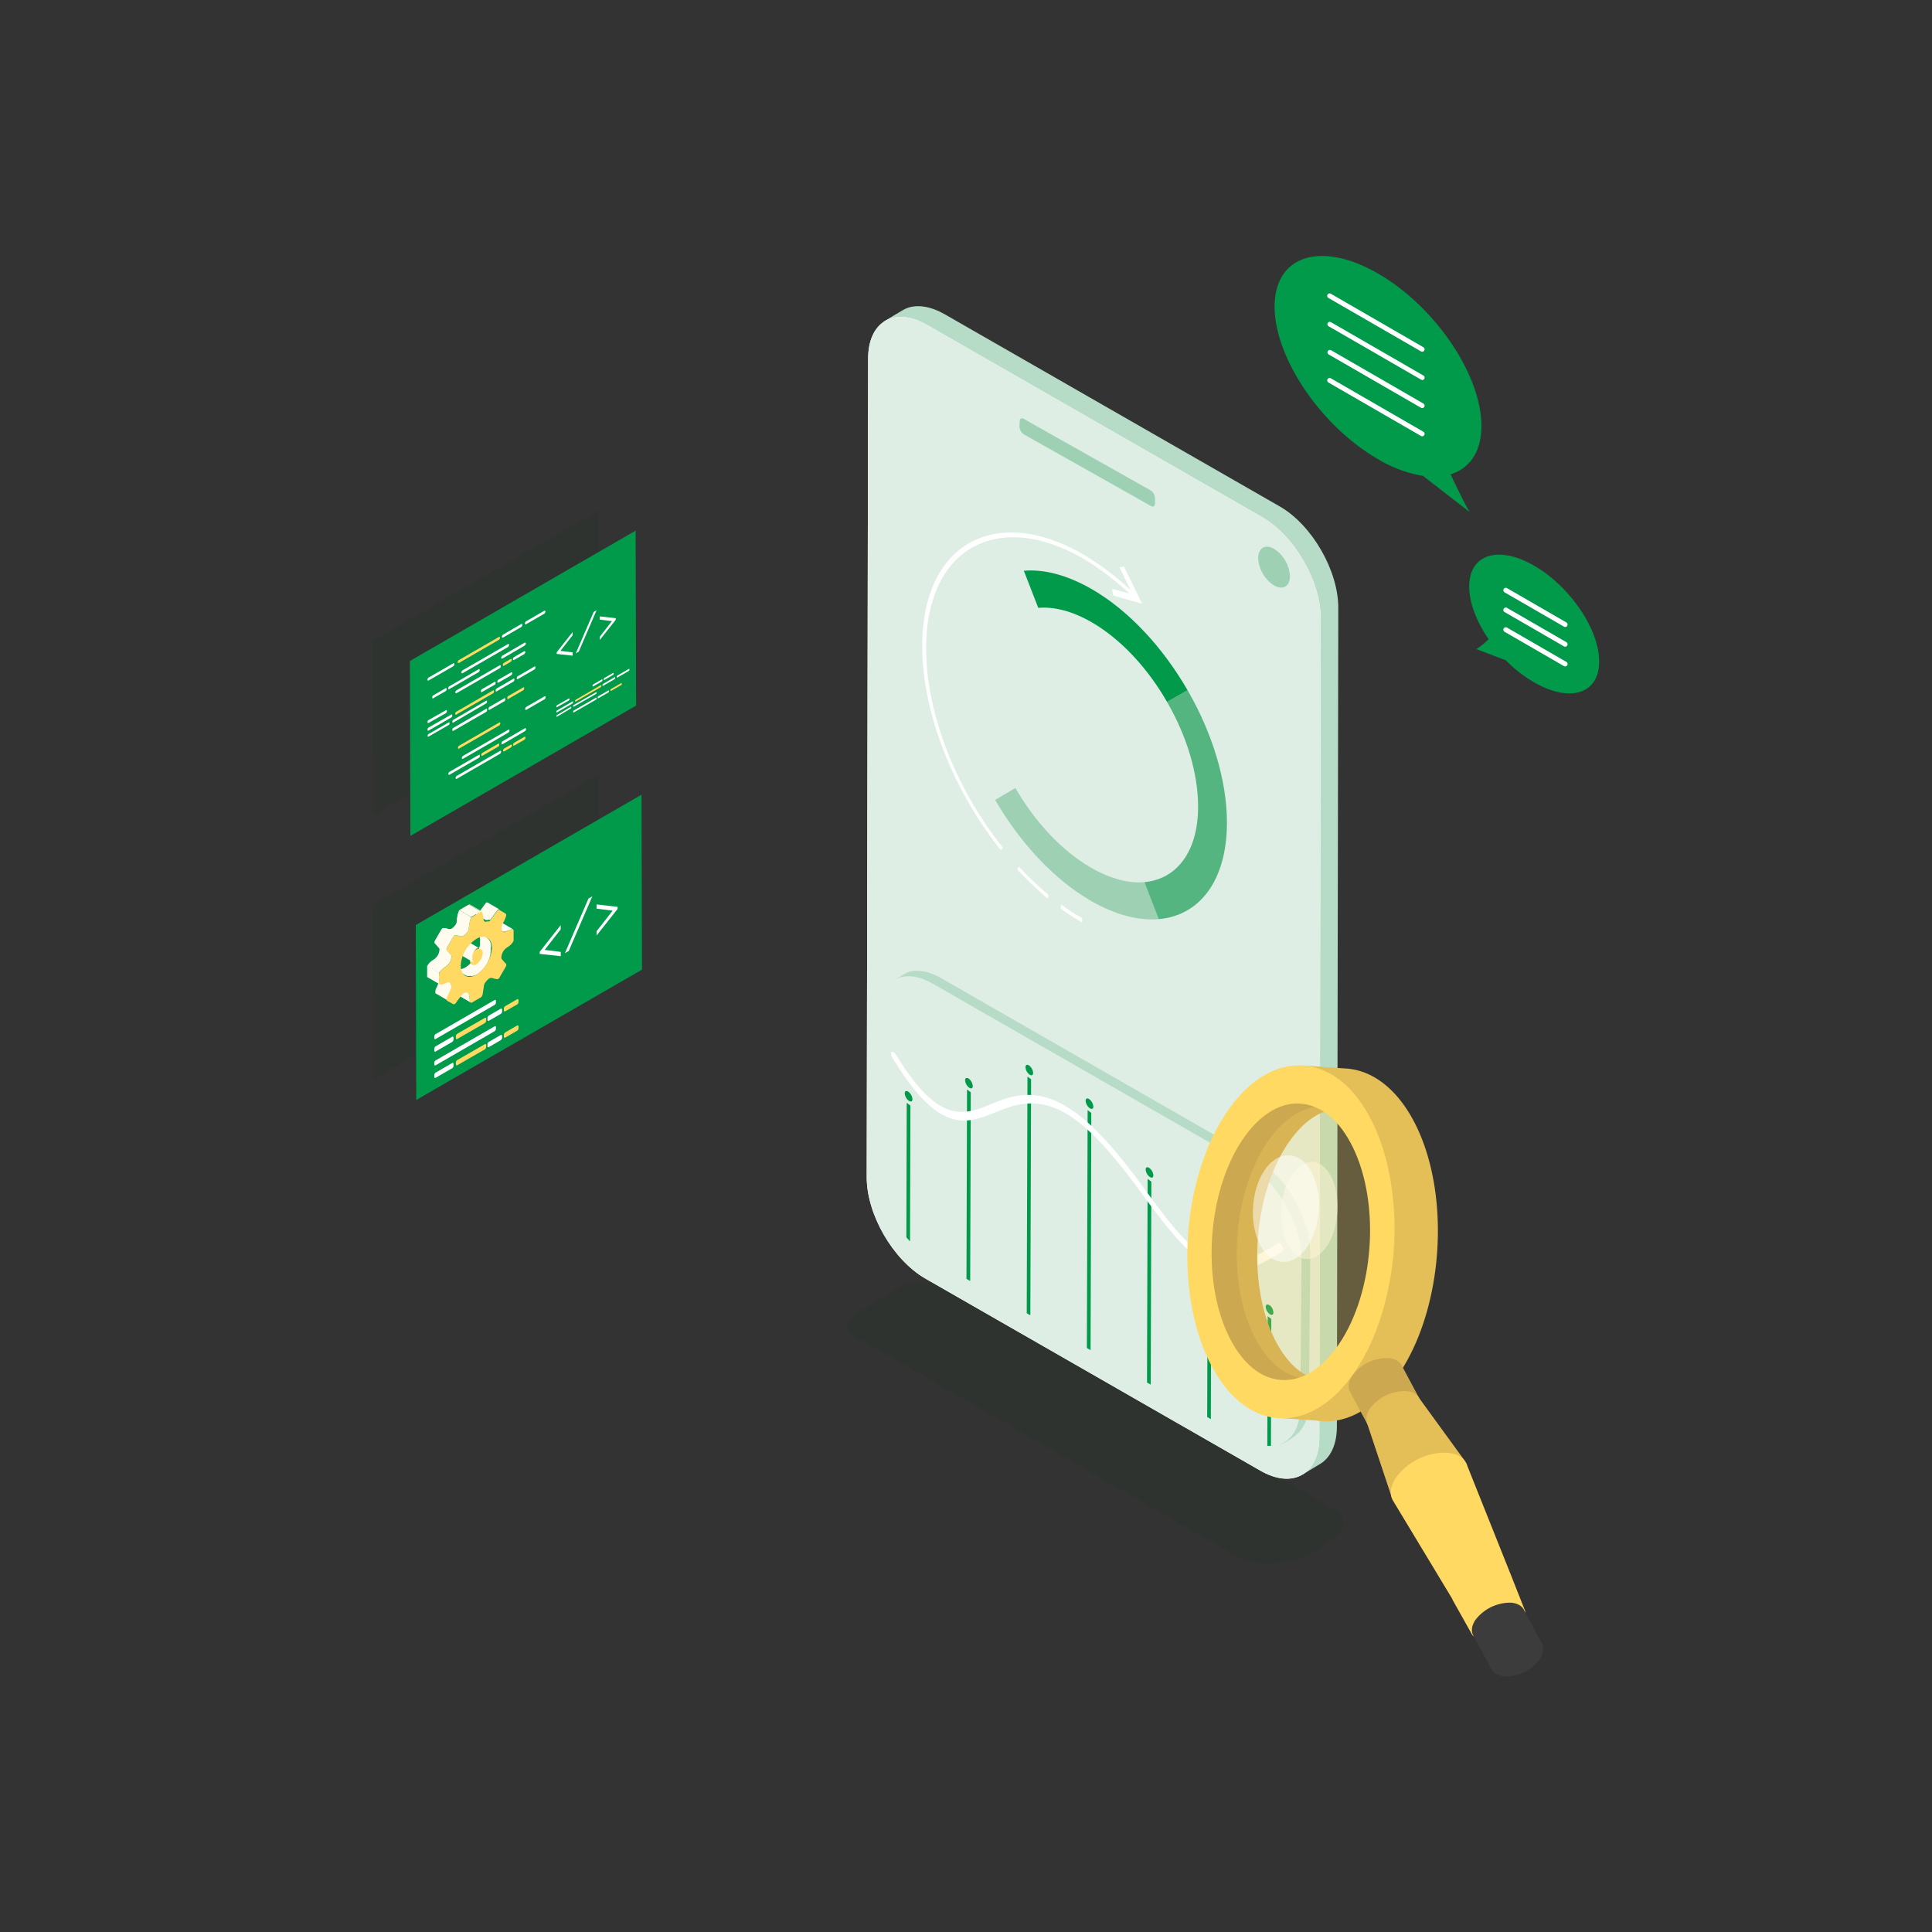 <svg id="Layer_1" data-name="Layer 1" xmlns="http://www.w3.org/2000/svg" xmlns:xlink="http://www.w3.org/1999/xlink" viewBox="0 0 612 612"><rect x="0" y="0" width="612" height="612" fill="#333333" stroke="none"/><defs><style>.cls-1{fill:#d8e4eb;}.cls-2{fill:none;}.cls-3{fill:#cee6d8;}.cls-4,.cls-7{fill:#fff;}.cls-19,.cls-5{fill:#0e331d;opacity:0.1;}.cls-10,.cls-11,.cls-5,.cls-6,.cls-7,.cls-8,.cls-9{fill-rule:evenodd;}.cls-6{fill:#b6dbc6;}.cls-8{fill:#deeee4;}.cls-9{fill:#9ed0b4;}.cls-10{fill:#55b580;}.cls-11,.cls-18{fill:#009a4a;}.cls-12{fill:#e4be57;}.cls-13{fill:#cca850;}.cls-14{opacity:0.5;}.cls-15{opacity:0.25;}.cls-16{fill:#ffd961;}.cls-17{fill:#3c3c3c;}.cls-20{isolation:isolate;}.cls-21{clip-path:url(#clip-path);}.cls-22{fill:#fffbee;}.cls-23{clip-path:url(#clip-path-2);}.cls-24{fill:#a3a2a2;}.cls-25{fill:#9e9e9e;}.cls-26{clip-path:url(#clip-path-3);}.cls-27{fill:#858585;}.cls-28{fill:#f0eeea;}.cls-29{clip-path:url(#clip-path-4);}.cls-30{clip-path:url(#clip-path-5);}.cls-31{clip-path:url(#clip-path-6);}</style><clipPath id="clip-path"><path class="cls-1" d="M149.09,317.52l-3.77-2.19a.62.62,0,0,1-.22-.45,7.62,7.62,0,0,1-.24-1.28c0-.7-.18-1.14-.52-1.33l3.78,2.19c.33.2.5.64.51,1.33a8.53,8.53,0,0,0,.24,1.28A.61.61,0,0,0,149.09,317.52Z"/></clipPath><clipPath id="clip-path-2"><path class="cls-2" d="M155.55,292.81l3.77,2.19-.08-.05-3.77-2.19Z"/></clipPath><clipPath id="clip-path-3"><path class="cls-2" d="M139,315.36l3.77,2.19.64.37-3.77-2.19Z"/></clipPath><clipPath id="clip-path-4"><path class="cls-3" d="M139.1,311.66l-3.77-2.19c0-1.17,0-2.33,0-3.5l3.77,2.19C139.09,309.33,139.1,310.49,139.1,311.66Z"/></clipPath><clipPath id="clip-path-5"><path class="cls-2" d="M149.23,290.48l-3.77-2.2,3-1.75,3.77,2.19Z"/></clipPath><clipPath id="clip-path-6"><path class="cls-4" d="M139.09,308.16,135.32,306a7.81,7.81,0,0,1,.73-1,6.21,6.21,0,0,1,1.12-.91,4,4,0,0,0,2-2.87c.07-.4.1-.67-.09-.87-.43-.46-.83-1-1.26-1.41-.26-.26-.26-.61.05-1.15.62-1.06,1.23-2.13,1.84-3.19a1.41,1.41,0,0,1,.48-.55.48.48,0,0,1,.4-.06,4.94,4.94,0,0,1,1.18.23,1.27,1.27,0,0,0,1.29-.05,4,4,0,0,0,1.06-1,2.25,2.25,0,0,0,.53-1.1c.1-.77.18-1.53.34-2.32a12.59,12.59,0,0,1,.5-1.41l3.77,2.2a10.65,10.65,0,0,0-.49,1.4c-.16.79-.25,1.55-.35,2.32a2.24,2.24,0,0,1-.53,1.11,4,4,0,0,1-1.06,1,1.27,1.27,0,0,1-1.29.05,5,5,0,0,0-1.17-.23.58.58,0,0,0-.41.06,1.48,1.48,0,0,0-.47.55L141.62,300c-.32.54-.32.89-.06,1.15.44.45.83.95,1.26,1.41.19.2.16.47.09.88a4,4,0,0,1-2,2.86,6.67,6.67,0,0,0-1.12.91A8.58,8.58,0,0,0,139.09,308.16Z"/></clipPath></defs><path class="cls-5" d="M421.77,477.5,301.14,408.6c-4.48-2.05-11.05-4-15.45-1.3l-11.23,6.84c-2.26,1.38-9.69,5.95-4.72,8.65,14.62,8,108.07,62.55,122.92,70.63,2.81,1.53,6.92,2.08,11.23,1.72a28,28,0,0,0,12.16-3.62l4.49-2.77c3.17-1.95,4.93-4.09,5.1-6.14S424.52,478.75,421.77,477.5Z"/><path class="cls-6" d="M423.49,451.88c0,5.87-2.11,10-5.45,11.94L412.73,467c-18.2-7.77-11.44-100-12.55-126.22l5.58-137.61C401.07,195,383,187.81,387.21,171l-53.34-25c-2.37-1.61-64.62-37.66-53.45-44.42,1.87-1.13,3.72-2.27,5.57-3.34,4.12-2.44,9.38-.93,13.24,1.29h0l106.14,60.88c10.42,6,18.59,20.53,18.56,32.15Z"/><path class="cls-7" d="M275,113.58c0-5.75,2-9.83,5.23-11.82,3.4-2.1,8.17-1.87,13.45,1.17l106.14,60.88c10.27,5.94,18.59,20.34,18.55,32.15l-.44,259.25c0,11.81-8.4,16.58-18.68,10.65L293.11,405c-10.28-5.94-18.59-20.34-18.56-32.14Z"/><path class="cls-8" d="M275,113.58c0-5.75,2-9.83,5.23-11.82,3.4-2.1,8.17-1.87,13.45,1.17l106.14,60.88c10.27,5.94,18.59,20.34,18.55,32.15l-.44,259.25c0,11.81-8.4,16.58-18.68,10.65L293.11,405c-10.28-5.94-18.59-20.34-18.56-32.14Z"/><path class="cls-9" d="M403.55,185.44c2.79,1.61,5.05.32,5.06-2.88a11,11,0,0,0-5-8.69c-2.78-1.61-5-.32-5.06,2.88A11.1,11.1,0,0,0,403.55,185.44Z"/><path class="cls-9" d="M323,133.49c0-.87.62-1.22,1.38-.77,11,6.24,29.11,16.41,40.14,22.64a3.08,3.08,0,0,1,1.36,2.4v1.72c0,.87-.62,1.21-1.37.76L324.33,137.6a3.08,3.08,0,0,1-1.37-2.39Z"/><path class="cls-7" d="M356,179.38l-1.38.4,3.52,7.16A83.24,83.24,0,0,0,343,175.55c-27.07-15.63-50.77-4-50.86,29-.06,20.74,9.44,45.32,24.89,64.76l.63-.83c-15.12-19-24.35-43-24.29-63.22.09-32.22,23.21-43.63,49.61-28.39A80.08,80.08,0,0,1,357.67,188l-5.42-1.51.4,2.16,9.15,2.59L356,179.38Zm-33.26,95.05-.49,1a104.77,104.77,0,0,0,9.65,9.21l.26-1.17a100.61,100.61,0,0,1-9.42-9ZM336,287.8a76.63,76.63,0,0,0,6.79,4.44v-1.37a73.88,73.88,0,0,1-6.64-4.35Z"/><path class="cls-9" d="M321.65,249.61c6.12,10.62,14.59,19.86,24,25.27,6.11,3.52,11.92,5,16.91,4.55l4.53,11.72c-6.3.56-13.66-1.25-21.47-5.76-11.91-6.87-22.64-18.64-30.39-32Z"/><path class="cls-10" d="M376.18,218.62c7.75,13.38,12.52,28.54,12.48,42.14-.06,18.27-8.72,29.3-21.61,30.39l-4.53-11.72c10.12-.91,17-9.52,17-23.93,0-10.72-3.72-22.61-9.86-33.18Z"/><path class="cls-11" d="M345.86,186.63c11.84,6.84,22.56,18.57,30.32,32l-6.5,3.7c-6.09-10.6-14.56-19.84-23.85-25.21-6.18-3.57-11.95-5-16.94-4.57l-4.57-11.75C330.62,180.24,338,182.11,345.86,186.63Z"/><path class="cls-6" d="M280.84,319.85c0-5.39-1.74-5.31.51-8a42.62,42.62,0,0,1,6.28-3.89c3-.93,6.67-.36,10.69,2l99.36,57c9.61,5.55,17.4,19,17.37,30.09l-.42,47c0,4.3-1.2,7.6-3.22,9.71a18.92,18.92,0,0,1-5,3.5c-6.4,3.28-96.67-53.2-108.67-60.23-9.62-5.56-17.4-19-17.37-30.09Z"/><path class="cls-8" d="M278.09,321.61c0-5.38,1.88-9.21,4.9-11.06,3.18-2,7.64-1.75,12.58,1.1l99.36,57c9.61,5.56,17.4,19,17.37,30.09l-.42,47c0,11-7.87,15.52-17.48,10L295,398.7c-9.62-5.56-17.4-19-17.37-30.09Z"/><path class="cls-11" d="M288.27,393.21l.12-43-1.17-.88-.11,42.6c.38.45.77.88,1.16,1.3Zm-.45-47.33c-.67-.5-1.23-.3-1.23.46a3.28,3.28,0,0,0,1.21,2.29c.69.52,1.24.31,1.24-.43a3.28,3.28,0,0,0-1.22-2.32Zm19.51,59.86.18-59.74-1.18-.89-.18,60,1.18.67Zm-.38-64c-.68-.51-1.24-.31-1.24.46a3.29,3.29,0,0,0,1.23,2.3c.65.49,1.21.29,1.21-.46a3.31,3.31,0,0,0-1.2-2.3Zm19.43,75,.24-74.86-1.15-.86L325.24,416l1.14.65Zm-.32-79.16c-.69-.51-1.22-.29-1.22.48a3.23,3.23,0,0,0,1.2,2.27c.7.52,1.23.3,1.23-.43a3.22,3.22,0,0,0-1.21-2.32Zm19.4,90.1.23-75.14-1.16-.88-.24,75.35,1.17.67Zm-.34-79.44c-.67-.51-1.23-.31-1.23.46a3.32,3.32,0,0,0,1.22,2.29c.68.51,1.23.31,1.24-.44a3.31,3.31,0,0,0-1.23-2.31Zm19.4,90.37.19-64.29-1.18-.89-.19,64.51,1.18.67Zm-.4-68.59c-.65-.5-1.21-.31-1.21.46a3.27,3.27,0,0,0,1.2,2.27c.7.52,1.24.31,1.24-.42a3.19,3.19,0,0,0-1.23-2.31Zm19.44,79.52.14-49.74-1.16-.88-.14,49.95,1.16.67Zm-.42-54c-.68-.51-1.24-.31-1.24.45a3.35,3.35,0,0,0,1.23,2.31c.67.5,1.22.3,1.23-.45a3.32,3.32,0,0,0-1.22-2.31Zm19.46,62.63.11-40.38-1.15-.87L401.45,458a11.13,11.13,0,0,0,1.15,0Zm-.45-44.67c-.67-.5-1.21-.3-1.22.45a3.26,3.26,0,0,0,1.21,2.29c.68.51,1.24.31,1.24-.45A3.31,3.31,0,0,0,402.15,413.39Z"/><path class="cls-7" d="M406.16,394.69a2.23,2.23,0,0,0-.61-.7.73.73,0,0,0-.77-.17c-1.74,1.13-3.35,2.08-4.87,2.87a34.32,34.32,0,0,1-4.26,1.93c-6.21,2.29-11,1.45-16.23-2.39S369,385.42,361.91,375.75c-7.9-10.81-14.61-18.43-21-23.15q-1.41-1-2.79-1.89c-7.18-4.43-13.94-5-21.53-2-.79.28-1.55.61-2.3.91-5.83,2.38-11.29,4.6-18.22-.54-3.6-2.68-7.61-7.35-12.27-15a2.43,2.43,0,0,0-.6-.69c-.29-.22-.58-.29-.78-.16s-.26,1,.15,1.65c5.2,8.58,9.63,13.76,13.6,16.7,7.47,5.54,13.29,3.16,19.51.63l2.3-.89c7.24-2.82,13.63-2.33,20.36,1.81.83.52,1.67,1.09,2.51,1.71,6,4.45,12.43,11.77,20.07,22.21,7.33,10,12.89,17.22,18.41,21.42.11.08.21.17.32.24,5.46,4.05,10.72,5,17.32,2.59a36.67,36.67,0,0,0,4.37-2c1.53-.82,3.18-1.79,4.92-2.91C406.65,396.12,406.59,395.4,406.16,394.69Z"/><path class="cls-12" d="M417.08,449.1l-11.75-.82.37-5.15-.16-.15,12.65-3.26.13-1.75,6.3-3.9,9.25-18.61,4.84-26.62L437.12,369l-13.7-19.31a12.94,12.94,0,0,0-1.52.22l-9.47-6.15.24-.18.37-5.23,13.3.93.48,0,.61,0,1,.16c7.45,1.27,14.46,7.12,19.49,17.45,10.9,22.35,8.46,57.17-5.45,77.78-6.43,9.53-14.18,14.34-21.73,14.56h0l-.25,0A20.47,20.47,0,0,1,417.08,449.1Z"/><path class="cls-12" d="M420.27,450.25A20.43,20.43,0,0,1,417,450l-12.56-.88.39-5.61-.86-.87,1.37-.45,12.06-3.1.11-1.57,6.47-4,9.09-18.28,4.79-26.4-1.55-19.45L423,350.64l-1,.15-.34.07-10.81-7,.93-.67.4-5.7,15.25,1.07,1.06.17c8,1.37,15.16,7.74,20.12,17.92,11,22.56,8.53,57.84-5.51,78.64-6.31,9.35-14.23,14.65-22.31,14.94l-.41.05Zm-14-2.77,11,.78a18,18,0,0,0,2.66.26l.8,0c7.55-.22,15-5.26,21.05-14.18,13.73-20.35,16.15-54.86,5.39-76.92-4.71-9.68-11.41-15.71-18.86-17l-2-.22-12.46-.88-.29,4.2,8.54,5.55q.63-.12,1.26-.18l.5,0L438,368.74l1.61,20.14,0,.11-4.91,26.85-9.36,18.83-6.14,3.8L419,440.4l-12.49,3.21Z"/><path class="cls-13" d="M414.15,342.66l8.34,7.19c-5.53.84-11.08,4.7-15.77,11.64-11.29,16.73-13.27,45-4.43,63.12,3.64,7.45,8.54,12,13.83,13.68l-10,5.2c-.71-.65-1.41-1.34-2.09-2.09.47,1.36.81,2.3,1,2.67h0c-1.57-1.9-20.47-17.53-20.47-17.53l-5.21-32.46,6.36-29.3,17.28-18.05,6.27-.84.91-2.09C411.8,342.18,412.38,343.75,414.15,342.66Z"/><path class="cls-13" d="M405.86,445.27h0l-1.21.73-.82-1c-1.08-1.3-13-11.32-20.27-17.33l-.43-.35-5.34-33.29,6.51-30,17.93-18.72,5.95-.8.58-1.33.33-.47a3.7,3.7,0,0,1,3.31-1.17,1.2,1.2,0,0,0,1-.18l.92-.56.81.7c2.69,2.31,5.75,4.95,8.34,7.2l2.42,2.09-3.16.48c-5.35.81-10.46,4.62-14.77,11-11,16.3-12.94,43.95-4.32,61.64,3.34,6.86,7.82,11.32,12.94,12.92L420,438Zm-.36-84.6c4-6,8.76-9.92,13.86-11.58l-5.46-4.7a4.16,4.16,0,0,1-1.8.12c-.4,0-.51-.05-.77.17l-1.12,2.56-6.58.89L387,365.51l-6.21,28.62,5.08,31.64c2.28,1.9,10.51,8.72,15.77,13.29l-1.39-4,4.86,5.36c.41.45.82.88,1.24,1.29l6.3-3.27C408,436,404,431.52,401,425.25c-4.67-9.57-6.38-21.92-5.36-34C396.57,380,399.92,368.93,405.5,360.67Z"/><path class="cls-13" d="M449,443.56l-15.09,7.13-5.45-10.19a.91.91,0,0,1-.09-.17h0a4.18,4.18,0,0,1,.72-4.09,13,13,0,0,1,10.62-5.17,4.41,4.41,0,0,1,3.47,1.62h0a3.25,3.25,0,0,1,.28.52Z"/><path class="cls-13" d="M438,447.55l-5.45-10.19c0-.06-.07-.12-.09-.17h0c-.52-1.11-.32-2.55.72-4.09,0-.07.11-.13.15-.19a11.8,11.8,0,0,0-4.3,3.64c-1,1.54-1.24,3-.72,4.09h0c0,.05.06.11.09.17L433.87,451,449,443.86l-.64-1.18Z"/><path class="cls-13" d="M433.51,451.82l-5.84-10.91a2.29,2.29,0,0,1-.11-.23c-.67-1.42-.39-3.17.79-4.92a13.76,13.76,0,0,1,11.39-5.55,5.3,5.3,0,0,1,4.12,2,4.31,4.31,0,0,1,.36.68L450.15,444Zm5.85-19.91a12.18,12.18,0,0,0-9.59,4.81,3.39,3.39,0,0,0-.65,3.25l.06.12,5.08,9.48,13.53-6.4-5.12-9.56a3.23,3.23,0,0,0-.22-.43,3.68,3.68,0,0,0-2.83-1.26Z"/><g class="cls-14"><path class="cls-4" d="M407.71,393.88c3.05,6.26,8.68,6.66,12.57.89s4.58-15.52,1.53-21.78-8.68-6.65-12.58-.88S404.66,387.63,407.71,393.88Z"/></g><g class="cls-15"><path class="cls-16" d="M397.1,422.89c8.55,17.53,24.33,18.64,35.24,2.47s12.82-43.49,4.27-61-24.32-18.64-35.23-2.47S388.56,405.36,397.1,422.89Z"/></g><g class="cls-14"><path class="cls-4" d="M414.07,395c-2.19,3.25-5,4.92-7.92,4.72s-5.48-2.26-7.2-5.78h0c-3.3-6.78-2.59-17,1.63-23.25,2.19-3.24,5-4.92,7.93-4.71s5.48,2.26,7.19,5.77a24,24,0,0,1,2,12.23A23.53,23.53,0,0,1,414.07,395Z"/></g><path class="cls-12" d="M433.88,450.69c-.63-1.48,0-3.54,2.16-5.63a13,13,0,0,1,6.83-3.41c3.23-.53,5.38.35,6.1,1.91h0l13.72,18.88-21.21,11Z"/><path class="cls-12" d="M446.72,467.84l-10-21.53a3.19,3.19,0,0,1-.22-1.12c-.09.08-.19.14-.27.22-2.17,2.08-2.78,4.15-2.15,5.63l7.59,22.78,21.21-11-1.77-2.44Z"/><path class="cls-12" d="M441,474.7l-7.9-23.7a5.1,5.1,0,0,1,.85-4.79,13.74,13.74,0,0,1,11.39-5.55c2.13.15,3.68,1,4.39,2.46L464,462.74Zm4-32.34a12.2,12.2,0,0,0-9.59,4.81,3.48,3.48,0,0,0-.68,3.19l0,.06L442,472.25l19.43-10.11-13.22-18.22c-.41-.89-1.48-1.44-3-1.55Z"/><path class="cls-16" d="M461.07,506.7h0a3.07,3.07,0,0,1-.27-.62l-18.88-31.29c-1.24-2.32-.23-5.76,3.66-9.16a18.69,18.69,0,0,1,8.61-4.25c4.92-1,8.23.18,9.47,2.39h0a4,4,0,0,1,.39,1l13.4,33.57a5.5,5.5,0,0,1,.26.64l4.54,11.49a.27.27,0,0,1-.14.34l-14.7,6.73a.27.27,0,0,1-.35-.11Z"/><path class="cls-16" d="M480.85,506.7l-11,7.43c-.13.06-23.68-47.15-23.68-47.15a4.23,4.23,0,0,1-.44-1.59l-.14.11c-3.88,3.4-4.89,6.84-3.65,9.16l18.88,31.28a2.65,2.65,0,0,0,.27.62l6,10.7a.27.27,0,0,0,.35.11l14.7-6.73a.27.27,0,0,0,.14-.34Z"/><path class="cls-16" d="M467.25,518.39a1.1,1.1,0,0,1-.93-.58l-6-10.69a4.32,4.32,0,0,1-.31-.68l-18.83-31.21c-1.55-2.92-.07-6.83,3.83-10.24a19.53,19.53,0,0,1,9-4.45c5-1,8.85.06,10.39,2.81a4.63,4.63,0,0,1,.47,1.16L478.25,498a5.3,5.3,0,0,1,.29.73l4.51,11.4a1.13,1.13,0,0,1-.58,1.44l-14.7,6.73A1.19,1.19,0,0,1,467.25,518.39Zm-9.33-56.49a15.73,15.73,0,0,0-3.56.32,17.75,17.75,0,0,0-8.22,4.06c-3.27,2.86-4.6,6-3.47,8.11l18.94,31.42a2.14,2.14,0,0,0,.2.45v0l5.73,10.22,13.7-6.27-4.33-11c-.08-.26-.24-.59-.24-.6l-13.43-33.61a3.67,3.67,0,0,0-.34-.86C462.12,462.78,460.32,462,457.92,461.9Z"/><path class="cls-17" d="M472.62,527.68l-5.34-9.89-.1-.18h0a4.18,4.18,0,0,1,.73-4.09,13.06,13.06,0,0,1,10.61-5.18c2.06.15,3.39,1,3.83,2.33l5.47,10.16Z"/><path class="cls-17" d="M472.33,528.53l-5.63-10.42a1.52,1.52,0,0,1-.11-.23c-.64-1.36-.36-3,.77-4.73a13.93,13.93,0,0,1,11.21-5.47c2.25.16,3.86,1.17,4.4,2.78l5.76,10.69ZM478.21,509a12.41,12.41,0,0,0-9.76,4.9,3.59,3.59,0,0,0-.67,3.44l.08.15,5.05,9.35,14-6.31L481.76,511c-.4-1.17-1.59-1.86-3.28-2Z"/><path class="cls-17" d="M472.19,528.39a5.06,5.06,0,0,1,.74-5.14,13.28,13.28,0,0,1,10.95-5.34,5.09,5.09,0,0,1,4.51,2.58,4.21,4.21,0,0,1,.4,2.19,6.33,6.33,0,0,1-1.14,3A13.29,13.29,0,0,1,476.7,531,5.07,5.07,0,0,1,472.19,528.39Z"/><path class="cls-16" d="M383.72,430.67c10.89,22.35,31,23.76,44.9,3.15S445,378.39,434.08,356s-31-23.76-44.91-3.15S372.82,408.33,383.72,430.67Zm4.75-7c-8.85-18.14-6.86-46.39,4.42-63.12s27.6-15.58,36.44,2.56,6.86,46.39-4.43,63.11S397.31,441.77,388.47,423.64Z"/><path class="cls-16" d="M405.66,449.25l-.68,0c-8.8-.62-16.62-7.07-22-18.16h0c-11-22.56-8.53-57.83,5.51-78.64,6.9-10.23,15.5-15.53,24.35-14.91s16.63,7.07,22,18.16c11,22.56,8.52,57.84-5.52,78.64C422.61,444.27,414.22,449.55,405.66,449.25ZM384.49,430.3c5.13,10.52,12.45,16.63,20.61,17.2s16.27-4.46,22.81-14.16c13.73-20.35,16.15-54.86,5.39-76.92-5.13-10.52-12.45-16.63-20.61-17.21s-16.26,4.46-22.81,14.16c-13.73,20.35-16.15,54.86-5.39,76.93Zm21.77,8.57-.55,0c-7.2-.5-13.6-5.77-18-14.83h0c-8.95-18.35-6.94-47,4.48-64,5.63-8.35,12.66-12.68,19.9-12.17s13.6,5.77,18,14.83c8.94,18.35,6.93,47.05-4.48,64C420.12,434.81,413.27,439.12,406.26,438.87Zm5.21-89.31c-6.39-.23-12.72,3.82-17.87,11.44-11.11,16.47-13.07,44.4-4.36,62.26h0c4.13,8.48,10,13.41,16.59,13.87s13.08-3.6,18.36-11.42c11.12-16.47,13.07-44.4,4.37-62.26-4.14-8.48-10-13.4-16.6-13.86C411.8,349.57,411.64,349.57,411.47,349.56Z"/><path class="cls-18" d="M459.5,150.25c6-1.85,9.77-7.1,9.77-15.3,0-16.23-14.67-37.86-32.76-48.3s-32.75-5.75-32.75,10.48,14.66,37.87,32.75,48.31a40.65,40.65,0,0,0,14.26,5.31h0l14.8,11.47C464.25,160.21,460.9,153.2,459.5,150.25Z"/><path class="cls-4" d="M450.52,111.41a.76.76,0,0,1-.39-.1l-29.28-16.9a.77.77,0,1,1,.77-1.33L450.9,110a.77.77,0,0,1,.28,1A.75.75,0,0,1,450.52,111.41Z"/><path class="cls-4" d="M450.52,120.34a.76.76,0,0,1-.39-.1l-29.28-16.9a.78.78,0,0,1-.28-1,.76.76,0,0,1,1.05-.28l29.28,16.9a.77.77,0,0,1-.38,1.43Z"/><path class="cls-4" d="M450.52,129.27a.76.76,0,0,1-.39-.1l-29.28-16.91a.77.77,0,0,1,.77-1.33l29.28,16.91a.77.77,0,0,1-.38,1.43Z"/><path class="cls-4" d="M450.52,138.2a.76.76,0,0,1-.39-.1l-29.28-16.91a.77.77,0,1,1,.77-1.33l29.28,16.91a.77.77,0,0,1-.38,1.43Z"/><path class="cls-18" d="M471.54,202.49c-3.79-5.54-6.14-11.55-6.14-16.7,0-10.2,9.22-13.15,20.58-6.59s20.59,20.15,20.59,30.36-9.22,13.15-20.59,6.59a42.62,42.62,0,0,1-9-7h0l-9.31-3.53A21.41,21.41,0,0,0,471.54,202.49Z"/><path class="cls-4" d="M495.81,198.61a.75.75,0,0,1-.38-.1l-18.87-10.9a.77.77,0,0,1,.77-1.33l18.87,10.9a.78.78,0,0,1,.28,1A.79.79,0,0,1,495.81,198.61Z"/><path class="cls-4" d="M495.81,204.86a.75.75,0,0,1-.38-.1l-18.87-10.9a.77.77,0,0,1,.77-1.33l18.87,10.9a.78.78,0,0,1,.28,1A.79.79,0,0,1,495.81,204.86Z"/><path class="cls-4" d="M495.81,211.11a.75.75,0,0,1-.38-.1l-18.87-10.9a.77.77,0,0,1,.77-1.33l18.87,10.9a.78.78,0,0,1,.28,1A.79.79,0,0,1,495.81,211.11Z"/><polygon class="cls-19" points="118.16 202.92 118.32 258.34 189.83 217.05 189.67 161.63 118.16 202.92"/><polygon class="cls-19" points="189.69 245.28 118.18 286.56 118.34 341.98 189.84 300.69 189.69 245.28"/><polygon class="cls-18" points="201.35 168.09 201.51 223.51 130 264.79 129.85 209.38 201.35 168.09"/><path class="cls-4" d="M194.15,213.2c.13-.07.24,0,.24.13v.09a.52.52,0,0,1-.23.4l-2.69,1.55c-.13.08-.24,0-.24-.12v-.1a.52.52,0,0,1,.23-.4Z"/><path class="cls-16" d="M196.76,216.4c.11-.07.19,0,.19.12v.16a.41.41,0,0,1-.19.34l-3.2,1.85c-.11.06-.2,0-.2-.11v-.17a.46.46,0,0,1,.2-.35Z"/><path class="cls-4" d="M194.65,214.53c.12-.07.22,0,.22.11v.15a.49.49,0,0,1-.21.36l-3.6,2.08c-.12.06-.21,0-.21-.12V217a.44.44,0,0,1,.2-.35Z"/><path class="cls-4" d="M192.72,218.73c.11-.07.2,0,.2.11V219a.42.42,0,0,1-.2.34l-3.2,1.85c-.11.07-.19,0-.19-.11v-.17a.45.45,0,0,1,.19-.35Z"/><path class="cls-18" d="M192.86,216.88a.16.16,0,0,1,.26.15v0a.53.53,0,0,1-.26.44l-3.29,1.9c-.14.08-.25,0-.25-.15v0a.56.56,0,0,1,.25-.44Z"/><path class="cls-4" d="M190.62,215.24c.13-.07.23,0,.23.13v.1a.49.49,0,0,1-.23.39l-2.69,1.56c-.13.07-.23,0-.23-.13v-.1a.51.51,0,0,1,.23-.4Z"/><path class="cls-4" d="M188.81,221c.11-.07.2,0,.2.11v.17a.44.44,0,0,1-.2.34l-7.05,4.07c-.11.06-.2,0-.2-.11v-.17a.46.46,0,0,1,.2-.35Z"/><path class="cls-4" d="M188.77,219.3c.13-.08.24,0,.24.13v0a.52.52,0,0,1-.24.41l-7,4c-.14.08-.24,0-.24-.14v0a.49.49,0,0,1,.23-.4Z"/><path class="cls-16" d="M190.29,217.05c.11-.07.21,0,.21.11v.15a.49.49,0,0,1-.21.36l-7.9,4.56a.13.13,0,0,1-.22-.11V222a.47.47,0,0,1,.22-.36Z"/><path class="cls-18" d="M187.19,217.22c.13-.08.23,0,.23.13v.1a.51.51,0,0,1-.22.39l-6.08,3.5c-.12.08-.22,0-.22-.13v-.1a.52.52,0,0,1,.22-.39Z"/><path class="cls-4" d="M180.16,221.28c.12-.07.23,0,.23.13v.1a.49.49,0,0,1-.23.39L176.47,224c-.12.07-.22,0-.22-.13v-.1a.49.49,0,0,1,.22-.39Z"/><path class="cls-18" d="M180.79,225.62c.11-.07.19,0,.2.12v.16a.42.42,0,0,1-.2.34l-4.33,2.5c-.11.07-.2,0-.2-.11v-.17a.41.41,0,0,1,.2-.34Z"/><path class="cls-4" d="M180.75,223.93a.14.14,0,0,1,.23.13v0a.49.49,0,0,1-.23.4L176.49,227c-.13.08-.23,0-.24-.13v0a.52.52,0,0,1,.24-.4Z"/><path class="cls-4" d="M181.32,222.22c.12-.06.21,0,.21.12v.15a.46.46,0,0,1-.2.35l-4.87,2.81c-.12.07-.21,0-.21-.11v-.15a.46.46,0,0,1,.21-.36Z"/><path class="cls-4" d="M199.16,211.92c.12-.06.22,0,.22.12v.14a.49.49,0,0,1-.22.37l-3.59,2.07c-.12.07-.21,0-.21-.11v-.15a.47.47,0,0,1,.2-.36Z"/><path class="cls-4" d="M166,206.32c.22-.13.4,0,.4.23a.89.89,0,0,1-.4.69l-3.13,1.8c-.22.13-.4,0-.4-.22a.9.9,0,0,1,.4-.7Z"/><path class="cls-4" d="M166.16,203.6c.22-.12.4,0,.4.23a.88.88,0,0,1-.39.69l-7,4.07c-.22.13-.4,0-.4-.23a.89.89,0,0,1,.4-.69Z"/><path class="cls-16" d="M161.72,208.78c.22-.13.4,0,.4.23a.84.84,0,0,1-.4.68l-2.05,1.19c-.22.12-.4,0-.4-.23a.89.89,0,0,1,.4-.69Z"/><path class="cls-18" d="M162.38,197.1c.21-.12.38,0,.38.21a.82.82,0,0,1-.37.65l-26.62,15.37c-.21.12-.38,0-.38-.22a.8.8,0,0,1,.37-.64Z"/><path class="cls-18" d="M165.16,224.82c.23-.13.41,0,.41.23a.88.88,0,0,1-.41.69L159.47,229c-.22.13-.4,0-.4-.22a.9.9,0,0,1,.4-.7Z"/><g class="cls-20"><path class="cls-16" d="M161.8,235.9c.22-.13.4,0,.4.22a.89.89,0,0,1-.4.69L159.75,238c-.22.12-.4,0-.4-.24a.91.91,0,0,1,.39-.68Z"/><path class="cls-4" d="M166.24,230.72c.22-.13.4,0,.4.23a.86.86,0,0,1-.4.69l-7,4.07c-.22.13-.4,0-.4-.23a.87.87,0,0,1,.4-.7Z"/><path class="cls-4" d="M161,231.17c.21-.13.39,0,.39.23a.91.91,0,0,1-.39.69l-14.3,8.25c-.23.13-.41,0-.41-.22a.89.89,0,0,1,.4-.69Z"/></g><path class="cls-4" d="M158.34,237.89c.22-.12.4,0,.4.23a.86.86,0,0,1-.4.69l-13.62,7.87c-.23.13-.41,0-.41-.23a.88.88,0,0,1,.41-.69Z"/><path class="cls-4" d="M151.68,239.12c.19-.11.35,0,.35.2v.13a.79.79,0,0,1-.34.6l-9.29,5.36c-.19.11-.35,0-.35-.2v-.13a.76.76,0,0,1,.34-.59Z"/><g class="cls-20"><path class="cls-18" d="M143.21,246.63c.19-.11.35,0,.35.2v.11a.81.81,0,0,1-.35.61l-5.85,3.37c-.19.12-.35,0-.35-.2v-.11a.78.78,0,0,1,.35-.61Z"/><path class="cls-18" d="M141.24,245.15a.18.18,0,0,1,.29.17v.25a.67.67,0,0,1-.3.51l-4,2.28a.18.18,0,0,1-.29-.17v-.26a.66.66,0,0,1,.29-.5Z"/><path class="cls-18" d="M144.67,240.57c.22-.13.4,0,.41.23a.88.88,0,0,1-.41.68l-8.79,5.08c-.21.12-.39,0-.39-.23a.86.86,0,0,1,.39-.69Z"/></g><path class="cls-18" d="M143.61,237.26c.22-.12.4,0,.4.24a.88.88,0,0,1-.39.68l-7.75,4.47c-.22.13-.39,0-.4-.22a.86.86,0,0,1,.4-.69Z"/><path class="cls-16" d="M157.8,235.59c.19-.11.35,0,.35.2v.13a.77.77,0,0,1-.35.6l-5,2.89c-.18.11-.34,0-.34-.2v-.13a.76.76,0,0,1,.34-.6Z"/><path class="cls-16" d="M166.05,233.44c.23-.13.41,0,.41.22a.9.9,0,0,1-.4.7l-3.13,1.8c-.22.13-.4,0-.4-.23a.91.91,0,0,1,.39-.69Z"/><path class="cls-16" d="M158.1,228.9c.22-.13.4,0,.4.23a.91.91,0,0,1-.39.69l-12.66,7.3c-.21.13-.39,0-.39-.22a.89.89,0,0,1,.39-.7Z"/><path class="cls-18" d="M162.46,224.21c.21-.12.38,0,.38.22a.84.84,0,0,1-.38.65l-26.62,15.36c-.21.12-.37,0-.37-.21a.82.82,0,0,1,.37-.65Z"/><path class="cls-4" d="M158.26,210.77c.22-.12.4,0,.4.24a.88.88,0,0,1-.4.68l-13.62,7.87c-.22.12-.4,0-.4-.23a.87.87,0,0,1,.4-.69Z"/><path class="cls-4" d="M151.61,212c.18-.11.34,0,.34.2v.12a.76.76,0,0,1-.34.6l-9.29,5.36c-.19.11-.35,0-.35-.19V218a.76.76,0,0,1,.35-.6Z"/><path class="cls-4" d="M143.54,210.15c.21-.12.39,0,.39.23a.83.83,0,0,1-.39.69l-7.75,4.47c-.21.13-.39,0-.39-.23a.89.89,0,0,1,.39-.69Z"/><path class="cls-18" d="M157.72,208.48c.19-.11.35,0,.35.19v.13a.78.78,0,0,1-.34.6l-5,2.89c-.19.11-.35,0-.35-.2V212a.77.77,0,0,1,.34-.59Z"/><path class="cls-4" d="M160.87,204.05c.22-.13.4,0,.4.23a.9.9,0,0,1-.4.7l-14.3,8.25c-.23.13-.41,0-.41-.23a.88.88,0,0,1,.41-.69Z"/><path class="cls-16" d="M158,201.79c.21-.13.39,0,.39.22a.85.85,0,0,1-.39.69L145.38,210c-.22.12-.4,0-.4-.24a.89.89,0,0,1,.39-.68Z"/><g class="cls-20"><path class="cls-18" d="M143.13,219.51c.19-.11.35,0,.35.2v.11a.78.78,0,0,1-.35.61l-5.85,3.37c-.19.12-.35,0-.35-.2v-.11a.81.81,0,0,1,.35-.61Z"/><path class="cls-4" d="M141.16,218c.16-.09.3,0,.3.16v.25a.63.63,0,0,1-.3.51l-3.94,2.28c-.17.09-.29,0-.29-.17v-.25a.63.63,0,0,1,.29-.5Z"/><path class="cls-18" d="M144.59,213.44c.23-.12.41,0,.41.24a.89.89,0,0,1-.4.69l-8.79,5.08c-.22.12-.4,0-.4-.24a.89.89,0,0,1,.39-.69Z"/></g><path class="cls-4" d="M165.09,197.71c.22-.13.4,0,.4.22a.9.9,0,0,1-.4.7l-5.69,3.29c-.23.13-.41,0-.41-.23a.88.88,0,0,1,.4-.69Z"/><path class="cls-4" d="M172.37,193.5c.22-.12.4,0,.4.23a.88.88,0,0,1-.39.69l-5.7,3.29c-.22.13-.4,0-.4-.23a.88.88,0,0,1,.4-.69Z"/><path class="cls-4" d="M161.9,213c.18-.1.34,0,.34.19v.15a.74.74,0,0,1-.34.58l-4,2.3c-.19.1-.35,0-.35-.19v-.15a.75.75,0,0,1,.34-.58Z"/><path class="cls-16" d="M165.74,217.75c.16-.1.29,0,.29.17v.25a.65.65,0,0,1-.29.51L161,221.41a.19.19,0,0,1-.3-.17V221a.67.67,0,0,1,.29-.51Z"/><path class="cls-4" d="M162.64,215c.17-.1.31,0,.31.17v.21a.67.67,0,0,1-.31.53L157.32,219c-.17.1-.31,0-.31-.17v-.21a.67.67,0,0,1,.31-.53Z"/><path class="cls-4" d="M159.78,221.19c.16-.09.29,0,.29.18v.24a.63.63,0,0,1-.29.51l-4.72,2.73c-.17.09-.3,0-.3-.17v-.25a.66.66,0,0,1,.29-.51Z"/><path class="cls-18" d="M160,218.47c.21-.13.37,0,.37.21v.07a.8.8,0,0,1-.37.64l-4.86,2.81c-.21.12-.37,0-.37-.21v-.07a.84.84,0,0,1,.38-.65Z"/><path class="cls-4" d="M156.68,216c.18-.11.33,0,.33.19v.15a.73.73,0,0,1-.33.58l-4,2.29c-.19.11-.34,0-.34-.19v-.14a.71.71,0,0,1,.34-.58Z"/><path class="cls-4" d="M154,224.53c.16-.1.3,0,.3.17V225a.66.66,0,0,1-.3.51l-10.41,6a.19.19,0,0,1-.3-.17v-.24a.65.65,0,0,1,.3-.52Z"/><path class="cls-4" d="M153.94,222c.19-.12.35,0,.35.19v.05a.78.78,0,0,1-.35.61l-10.3,6c-.2.11-.36,0-.36-.2v-.06a.77.77,0,0,1,.35-.59Z"/><path class="cls-16" d="M156.18,218.71c.17-.1.32,0,.32.17v.22a.67.67,0,0,1-.32.53l-11.67,6.74c-.17.1-.31,0-.31-.17V226a.69.69,0,0,1,.31-.53Z"/><path class="cls-18" d="M151.61,219c.19-.11.34,0,.34.19v.15a.74.74,0,0,1-.34.58l-9,5.18c-.18.11-.33,0-.33-.19v-.15a.76.76,0,0,1,.33-.58Z"/><path class="cls-4" d="M141.22,225c.18-.1.34,0,.34.19v.15a.77.77,0,0,1-.34.58L135.77,229c-.18.1-.33,0-.33-.2v-.14a.68.68,0,0,1,.33-.58Z"/><path class="cls-18" d="M142.15,231.37c.16-.09.29,0,.29.18v.25a.66.66,0,0,1-.29.5l-6.4,3.69c-.17.1-.29,0-.29-.16v-.25a.6.6,0,0,1,.29-.51Z"/><path class="cls-4" d="M142.09,228.88c.18-.11.34,0,.34.2v0a.76.76,0,0,1-.34.6l-6.3,3.63c-.18.11-.34,0-.34-.2v0a.76.76,0,0,1,.34-.6Z"/><path class="cls-4" d="M142.94,226.36a.19.19,0,0,1,.31.17v.22a.69.69,0,0,1-.31.53l-7.19,4.15c-.17.1-.31,0-.31-.18V231a.67.67,0,0,1,.31-.53Z"/><path class="cls-4" d="M169.3,211.14c.17-.1.31,0,.31.17v.22a.71.71,0,0,1-.31.53L164,215.13c-.17.1-.3,0-.3-.18v-.21a.67.67,0,0,1,.31-.53Z"/><path class="cls-4" d="M172.45,220.61c.22-.12.4,0,.4.24a.86.86,0,0,1-.4.68l-5.69,3.29c-.22.13-.4,0-.4-.22a.91.91,0,0,1,.39-.7Z"/><polygon class="cls-4" points="181.38 200.23 181.38 201.24 177.53 206.18 181.4 206.65 181.4 207.69 176.35 207.14 176.35 206.62 181.38 200.23"/><polygon class="cls-4" points="188.98 193.31 183.33 206.42 182.4 206.95 188.06 193.84 188.98 193.31"/><polygon class="cls-4" points="189.99 195.26 195.05 195.82 195.05 196.34 190.01 202.71 190.01 201.68 193.85 196.75 189.99 196.27 189.99 195.26"/><polygon class="cls-18" points="203.21 251.74 203.37 307.15 131.86 348.44 131.71 293.02 203.21 251.74"/><g class="cls-20"><g class="cls-20"><path class="cls-1" d="M149.09,317.52l-3.77-2.19a.62.62,0,0,1-.22-.45,7.62,7.62,0,0,1-.24-1.28c0-.7-.18-1.14-.52-1.33l3.78,2.19c.33.2.5.64.51,1.33a8.53,8.53,0,0,0,.24,1.28A.61.61,0,0,0,149.09,317.52Z"/><g class="cls-21"><path class="cls-22" d="M149.09,317.52l-3.77-2.19a.62.62,0,0,1-.22-.45,7.62,7.62,0,0,1-.24-1.28c0-.7-.18-1.14-.52-1.33l3.78,2.19c.33.2.5.64.51,1.33a8.53,8.53,0,0,0,.24,1.28.61.61,0,0,0,.22.45"/></g></g><path class="cls-4" d="M162.11,294.38h.09l.11,0h0l.13.05.1,0h0l.1,0-3.77-2.2-.11,0h0l-.1,0-.14,0h0l-.11,0h-.3l-.31.1-.22.06-.24.09c-.46.16-.92.34-1.37.48h-.1l-.09,0h0l-.07,0-.06,0,0,0,3.77,2.19,0,0h0l.06,0h.26l.54-.18.47-.17.18-.06.42-.15.17-.05c.12,0,.24-.09.37-.12l.09,0h.11Z"/><g class="cls-20"><g class="cls-23"><g class="cls-20"><path class="cls-24" d="M159.24,295l-3.77-2.19.05,0,3.77,2.19,0,0"/><path class="cls-25" d="M159.29,295l-3.77-2.19,0,0,3.77,2.19,0,0"/></g></g></g><g class="cls-20"><g class="cls-26"><g class="cls-20"><path class="cls-27" d="M143.43,317.92l-3.77-2.19-.64-.37,3.77,2.19.64.37"/></g></g></g><path class="cls-22" d="M154.38,297.09l-3.77-2.2a3.46,3.46,0,0,1,1.45,3.24,4.84,4.84,0,0,1,0,.53s0,.09,0,.14,0,.21,0,.31,0,.27-.07.41l-.06.29c0,.09,0,.17-.07.26a3.57,3.57,0,0,1-.1.35l-.06.21-.15.44a.49.49,0,0,0,0,.11c-.07.18-.15.37-.23.55l-.06.13c-.06.14-.13.28-.19.41a.8.8,0,0,0-.08.16l-.27.48,0,0c-.1.17-.2.34-.31.5l-.1.16-.24.33a1.33,1.33,0,0,1-.14.19l-.21.28-.2.24-.18.21-.33.35a1.89,1.89,0,0,0-.2.2l-.16.15-.28.24-.16.13-.3.23-.15.11-.45.29-.1.05-.44.22-.09,0a3.61,3.61,0,0,1-.42.16l-.08,0-.29.07-.21.05a2.3,2.3,0,0,1-.26,0l-.14,0h-.39a2.23,2.23,0,0,1-.36-.05l-.09,0-.26-.07-.08,0-.32-.16,3.77,2.2h0a1.15,1.15,0,0,0,.25.12l0,0,.08,0,.14.05.12,0,.1,0h.05a1.53,1.53,0,0,0,.3,0h.53l.17,0,.09,0,.21,0,.13,0,.17-.05.07,0a2.6,2.6,0,0,0,.36-.13l.06,0,.09,0a4.78,4.78,0,0,0,.45-.23l.09-.05.46-.29.14-.11.3-.22L152,308l.28-.24.16-.15.1-.09.1-.11.33-.35.1-.11.08-.1.2-.24.12-.15.09-.12.14-.19.1-.14c0-.06.09-.13.14-.2s.07-.1.1-.16a.18.18,0,0,0,.05-.07c.09-.14.18-.28.26-.42h0l0,0,.21-.38a.47.47,0,0,1,0-.1l.08-.16a1.19,1.19,0,0,0,.08-.16l.12-.25.06-.13a.14.14,0,0,0,0-.06c.07-.15.13-.3.19-.45v0l0-.12.12-.33,0-.11.06-.2a1.52,1.52,0,0,0,.06-.2.83.83,0,0,0,0-.15,2.68,2.68,0,0,0,.07-.27l0-.15,0-.14c0-.14,0-.27.07-.41l0-.15c0-.06,0-.11,0-.16s0-.09,0-.14l0-.53A3.46,3.46,0,0,0,154.38,297.09Z"/><path class="cls-16" d="M150.85,300.78l.05,0a1.26,1.26,0,0,1,2,1.21,4.56,4.56,0,0,1-2,3.46,1.25,1.25,0,0,1-2-1.21A4.62,4.62,0,0,1,150.85,300.78Z"/><path class="cls-22" d="M152.32,300.65l-3.78-2.19h0l-.11-.06h0l-.07,0h-.56l-.09,0h-.1l-.17.06,0,0h0l-.21.1,0,0a2.22,2.22,0,0,0-.27.19l-.06,0-.25.22,0,0,0,.05a1.85,1.85,0,0,0-.14.14l0,0-.05.06a.39.39,0,0,1-.08.1l0,0-.06.08-.06.08,0,0-.08.12,0,0v0a1.74,1.74,0,0,1-.11.18v0l0,0a.83.83,0,0,0-.07.13l0,0,0,.07,0,.06a.42.42,0,0,1,0,.1l0,.06v0c0,.07-.06.13-.08.19h0v0l-.06.17v0l0,.08,0,.1a.43.43,0,0,0,0,.05l0,.1s0,.05,0,.08a.06.06,0,0,0,0,0l0,.17s0,0,0,.07v0a2.48,2.48,0,0,0,0,.27,1.43,1.43,0,0,0,.61,1.33l3.77,2.19a1.41,1.41,0,0,1-.6-1.32,2.64,2.64,0,0,1,0-.28s0-.07,0-.1l0-.16,0-.13a.36.36,0,0,1,0-.1.83.83,0,0,0,0-.15l0-.08c0-.07.05-.14.07-.21v0l.09-.23,0-.06c0-.05.05-.11.08-.16l0-.07.09-.17,0-.05a2.39,2.39,0,0,1,.13-.21l0-.06.1-.15.06-.08.09-.12.09-.1.08-.09a.86.86,0,0,1,.13-.14l.06-.06.25-.23.06,0,.27-.19.05,0,.21-.11.06,0,.17-.06.09,0,.09,0h.35l.13,0h0a.45.45,0,0,1,.11,0h0l.14.06h0Z"/><path class="cls-22" d="M158,288.08h.11a.21.21,0,0,1,.1,0l.84.48-3.77-2.19-.84-.49h0l0,0h-.3l-.07,0-.1.06a.12.12,0,0,1-.05.05l0,0h0l-.08.09h0l0,0,0,.05,0,0c-.63.86-1.28,1.71-1.9,2.58a1.33,1.33,0,0,1-.14.19h0l-.12.14,0,0-.09.09,0,0-.12.09-.09,0h0l-.08,0h-.49l-.22.08h0a.57.57,0,0,1-.18,0h0a.39.39,0,0,1-.16,0h0l-.14-.05h0l3.78,2.19h0l.06,0,0,0h.45a1,1,0,0,0,.2-.07l.15,0h0l.13,0h.32l.07,0a.47.47,0,0,0,.12-.09l0,0a.08.08,0,0,0,0,0l0,0,0,0,0,0a.64.64,0,0,0,.1-.13h0c0-.06.09-.12.13-.19.62-.87,1.27-1.71,1.9-2.58l.09-.1,0,0,.09-.1.06-.05,0,0,.09-.07.1,0h0Z"/><path class="cls-22" d="M143,312.51v0l0-.22v0a2,2,0,0,0-.05-.24h0a1.83,1.83,0,0,1-.08-.25v0l-.09-.22,0,0c0-.07-.07-.13-.1-.19l0,0a1,1,0,0,0-.1-.15v0l-.11-.09h0l-3.77-2.2.1.1h0l.1.15,0,0c0,.06.07.12.1.19v0a1,1,0,0,1,.09.22v0a1.83,1.83,0,0,1,.08.25h0a1.05,1.05,0,0,1,.06.24v0l0,.22v.21a.25.25,0,0,0,0,.08h0l0,.09c-.42.95-.83,1.91-1.27,2.86a.2.2,0,0,1,0,.08,1.21,1.21,0,0,0,0,.14h0l-.05.12a.19.19,0,0,1,0,.07v0h0a.44.44,0,0,0,0,.1.11.11,0,0,0,0,.05v.1a.48.48,0,0,0,0,.12v.06l0,.09a.08.08,0,0,0,0,.05.41.41,0,0,0,.05.09l0,0a.38.38,0,0,0,.12.09l3.77,2.2-.12-.1,0,0a.35.35,0,0,1-.05-.08l0-.05,0-.1v-.18a.2.2,0,0,1,0-.07v0a1.24,1.24,0,0,1,0-.16h0a1.46,1.46,0,0,1,.07-.19h0l.09-.22c.44-1,.85-1.91,1.27-2.86h0v-.09h0s0,0,0-.06h0Z"/><path class="cls-28" d="M152.46,288.7a.24.24,0,0,1,.15,0l-3.77-2.19h-.26l-.08,0h0l3.77,2.19a.45.45,0,0,1,.19,0Z"/><g class="cls-20"><path class="cls-3" d="M139.1,311.66l-3.77-2.19c0-1.17,0-2.33,0-3.5l3.77,2.19C139.09,309.33,139.1,310.49,139.1,311.66Z"/><g class="cls-29"><path class="cls-22" d="M139.1,311.66l-3.77-2.19c0-1.17,0-2.33,0-3.5l3.77,2.19c0,1.17,0,2.33,0,3.5"/></g></g><g class="cls-20"><g class="cls-30"><path class="cls-22" d="M148.5,286.53l-3,1.75,3.77,2.2,3-1.76Z"/></g></g><path class="cls-16" d="M161.91,294.4c.28-.08.52.09.78.14,0,1.16,0,2.33,0,3.49a7,7,0,0,1-.67,1,5.88,5.88,0,0,1-1.12.92,4.06,4.06,0,0,0-2.06,3.07,1.14,1.14,0,0,0,.06.71,19.82,19.82,0,0,0,1.34,1.53c.22.25.19.58-.08,1.06-.62,1.06-1.24,2.13-1.85,3.2a1.52,1.52,0,0,1-.5.57.59.59,0,0,1-.47.06,6.48,6.48,0,0,1-1.08-.23,1.4,1.4,0,0,0-1.34.07,3.75,3.75,0,0,0-1,1,2.34,2.34,0,0,0-.62,1.26c-.11.85-.27,1.72-.39,2.58a1.6,1.6,0,0,1-.55,1.09l-2.94,1.7c-.35.09-.48-.12-.54-.47a8.53,8.53,0,0,1-.24-1.28c0-1.25-.56-1.67-1.6-1.33l-.24.11a1.19,1.19,0,0,0-.36.31c-.64.82-1.26,1.65-1.86,2.51a1.73,1.73,0,0,1-.52.55.58.58,0,0,1-.62,0c-.55-.32-1.1-.65-1.68-.94-.4-.19-.39-.61-.09-1.26.44-1,.85-1.91,1.27-2.86.2-.46-.36-2-.7-1.9a1.76,1.76,0,0,0-.2.09c-.72.26-1.45.55-2.15.74-.29.08-.52-.08-.78-.13,0-1.17,0-2.33,0-3.5a8.58,8.58,0,0,1,.73-1,6.67,6.67,0,0,1,1.12-.91,4,4,0,0,0,2-2.86c.07-.41.1-.68-.09-.88-.43-.46-.82-1-1.26-1.41-.26-.26-.26-.61.06-1.15l1.84-3.19a1.48,1.48,0,0,1,.47-.55.58.58,0,0,1,.41-.06,5,5,0,0,1,1.17.23,1.27,1.27,0,0,0,1.29-.05,4,4,0,0,0,1.06-1,2.24,2.24,0,0,0,.53-1.11c.1-.77.19-1.53.35-2.32a10.65,10.65,0,0,1,.49-1.4l3-1.76c.35-.09.5.09.56.45s.24,1,.28,1.49c.08.86.3,1.47,1.2,1.1a.54.54,0,0,1,.28,0,.49.49,0,0,0,.39-.06,1.8,1.8,0,0,0,.54-.58c.62-.87,1.27-1.71,1.9-2.58a1.51,1.51,0,0,1,.39-.38.4.4,0,0,1,.42,0c.66.38,1.34.75,2,1.19.13.09.14.5.05.77a11.16,11.16,0,0,1-.79,1.86c-.76,1.35-.82,2.31-.22,3,.18.1.33.23.52.18C160.47,294.91,161.2,294.59,161.91,294.4Zm-6.07,5.92c0-3.08-2.18-4.49-4.89-2.94a10.86,10.86,0,0,0-5,8.48c0,3.14,2.15,4.46,4.88,2.94l.09-.05a11,11,0,0,0,4.9-8.43"/><g class="cls-20"><path class="cls-4" d="M139.09,308.16,135.32,306a7.81,7.81,0,0,1,.73-1,6.21,6.21,0,0,1,1.12-.91,4,4,0,0,0,2-2.87c.07-.4.1-.67-.09-.87-.43-.46-.83-1-1.26-1.41-.26-.26-.26-.61.05-1.15.62-1.06,1.23-2.13,1.84-3.19a1.41,1.41,0,0,1,.48-.55.48.48,0,0,1,.4-.06,4.94,4.94,0,0,1,1.18.23,1.27,1.27,0,0,0,1.29-.05,4,4,0,0,0,1.06-1,2.25,2.25,0,0,0,.53-1.1c.1-.77.18-1.53.34-2.32a12.59,12.59,0,0,1,.5-1.41l3.77,2.2a10.65,10.65,0,0,0-.49,1.4c-.16.79-.25,1.55-.35,2.32a2.24,2.24,0,0,1-.53,1.11,4,4,0,0,1-1.06,1,1.27,1.27,0,0,1-1.29.05,5,5,0,0,0-1.17-.23.58.58,0,0,0-.41.06,1.48,1.48,0,0,0-.47.55L141.62,300c-.32.54-.32.89-.06,1.15.44.45.83.95,1.26,1.41.19.2.16.47.09.88a4,4,0,0,1-2,2.86,6.67,6.67,0,0,0-1.12.91A8.58,8.58,0,0,0,139.09,308.16Z"/><g class="cls-31"><path class="cls-22" d="M145.46,288.28l-.06.16c-.07.19-.15.37-.22.56s-.08.2-.11.3l-.06.2a1.16,1.16,0,0,0,0,.18h0c-.1.52-.18,1-.24,1.55,0,.21-.06.42-.08.64l0,.13a.68.68,0,0,0,0,.14l0,.1s0,.05,0,.08l0,.07,0,.07,0,.06,0,.08-.05.07-.06.1a.51.51,0,0,1-.09.13,2.43,2.43,0,0,1-.14.2l-.05.06-.23.28-.24.26a2.82,2.82,0,0,1-.54.43l-.2.1-.18.06-.13,0h-.26l-.13,0-.13,0a.76.76,0,0,1-.16-.06l-.1,0-.06,0-.14-.05-.21-.05-.66-.08-.11,0h-.26l-.07,0-.07,0a.7.7,0,0,0-.17.13l-.07.07-.06.07-.05.07-.06.09a.41.41,0,0,1-.05.09l0,0c-.61,1.06-1.22,2.13-1.84,3.19l-.05.1,0,.09,0,.07,0,.07a.25.25,0,0,0,0,.07.14.14,0,0,0,0,.06.64.64,0,0,1,0,.07s0,0,0,.08a.6.6,0,0,0,.18.54c.43.45.83.95,1.26,1.41a.73.73,0,0,1,.12.65,1.92,1.92,0,0,1,0,.22c0,.08,0,.15,0,.22a2,2,0,0,1-.07.26l-.06.21-.06.17-.06.15-.06.14a.83.83,0,0,0-.07.13l-.07.12a.57.57,0,0,1-.08.13l-.08.13-.11.14c0,.06-.09.11-.13.16l-.21.23a6,6,0,0,1-.87.68,6.37,6.37,0,0,0-1.06.85l-.06.06-.1.1-.09.12-.13.17c-.13.18-.25.38-.38.56l0,.05,3.77,2.19,0,0,.38-.57.13-.17.1-.12.09-.1.06-.06a6.81,6.81,0,0,1,1.06-.85,6,6,0,0,0,.87-.68l.21-.23a1,1,0,0,0,.13-.16.76.76,0,0,0,.11-.14l.09-.13s.05-.08.07-.13a.75.75,0,0,0,.07-.12l.07-.13.06-.14.06-.15.06-.17a1.29,1.29,0,0,0,.07-.21l.06-.26a1.55,1.55,0,0,0,0-.21,2.23,2.23,0,0,0,0-.23.76.76,0,0,0-.13-.65c-.43-.46-.82-1-1.26-1.41a.62.62,0,0,1-.18-.54s0-.05,0-.08a.64.64,0,0,0,0-.07.14.14,0,0,1,0-.06s0,0,0-.06l0-.07a.2.2,0,0,1,0-.08.36.36,0,0,1,0-.09l.06-.1,1.84-3.19v0l.06-.09a.56.56,0,0,1,.05-.08l.06-.08.05-.07a.46.46,0,0,0,.07-.07.7.7,0,0,1,.17-.13l.07,0,.07,0h.27l.1,0c.22,0,.45.05.66.09l.21,0,.14.05.06,0,.1.05.16.05a.58.58,0,0,0,.14,0l.13,0h.25l.14,0,.17-.06.2-.1a2.26,2.26,0,0,0,.54-.43l.25-.26.22-.27.05-.06.15-.21.09-.13a.41.41,0,0,0,.05-.09.56.56,0,0,1,0-.08l0-.07,0-.07s0-.05,0-.07l0-.07a.24.24,0,0,0,0-.08l0-.1s0-.09,0-.14l0-.13c0-.21.05-.43.08-.64.07-.51.14-1,.25-1.55h0c0-.06,0-.12,0-.17l.06-.2c0-.11.07-.21.11-.31s.15-.37.22-.56l.06-.15Z"/></g></g></g><polygon class="cls-4" points="177.61 293.06 177.61 294.39 172.53 300.9 177.63 301.53 177.63 302.89 170.96 302.17 170.96 301.5 177.61 293.06"/><polygon class="cls-4" points="187.63 283.93 180.17 301.23 178.95 301.94 186.41 284.64 187.63 283.93"/><polygon class="cls-4" points="188.97 286.5 195.63 287.26 195.63 287.93 188.99 296.33 188.99 294.97 194.07 288.47 188.97 287.83 188.97 286.5"/><path class="cls-4" d="M156.67,325.11c.23-.14.42,0,.42.24v.57a.91.91,0,0,1-.42.74L138,337.45c-.23.14-.42,0-.43-.25v-.57a.91.91,0,0,1,.43-.73Z"/><path class="cls-4" d="M143.21,336.76c.24-.14.45,0,.45.26v.6a1,1,0,0,1-.45.78l-5.19,3c-.25.14-.45,0-.45-.26v-.6a1,1,0,0,1,.45-.78Z"/><path class="cls-16" d="M153.55,330.79c.25-.15.46,0,.46.25v.6a1,1,0,0,1-.46.79l-8.69,5c-.25.14-.45,0-.46-.26v-.6a1,1,0,0,1,.45-.78Z"/><path class="cls-4" d="M158.59,327.88c.25-.15.46,0,.46.25v.6a1,1,0,0,1-.45.78l-3.73,2.16c-.26.15-.45,0-.46-.26v-.6a1,1,0,0,1,.45-.78Z"/><path class="cls-16" d="M163.79,324.87c.26-.14.46,0,.46.26v.6a1,1,0,0,1-.45.78l-3.73,2.16c-.25.14-.46,0-.46-.26v-.6a1,1,0,0,1,.45-.78Z"/><path class="cls-4" d="M156.67,316.78c.23-.13.42,0,.42.25v.56a.88.88,0,0,1-.42.74L138,329.12c-.23.14-.42,0-.43-.25v-.56a1,1,0,0,1,.43-.74Z"/><path class="cls-4" d="M143.21,328.43c.24-.14.45,0,.45.26v.6a1,1,0,0,1-.45.78l-5.19,3c-.25.15-.45,0-.45-.26v-.6a1,1,0,0,1,.45-.78Z"/><path class="cls-16" d="M153.55,322.46c.25-.15.46,0,.46.26v.6a1,1,0,0,1-.46.78l-8.69,5c-.25.14-.45,0-.46-.26v-.6a1,1,0,0,1,.45-.78Z"/><path class="cls-4" d="M158.59,319.55c.25-.14.46,0,.46.26v.6a1,1,0,0,1-.45.78l-3.73,2.15c-.26.15-.45,0-.46-.26v-.6a1,1,0,0,1,.45-.78Z"/><path class="cls-16" d="M163.79,316.55c.26-.15.46,0,.46.25v.6a1,1,0,0,1-.45.79l-3.73,2.15c-.25.14-.46,0-.46-.26v-.6a1,1,0,0,1,.45-.78Z"/></svg>